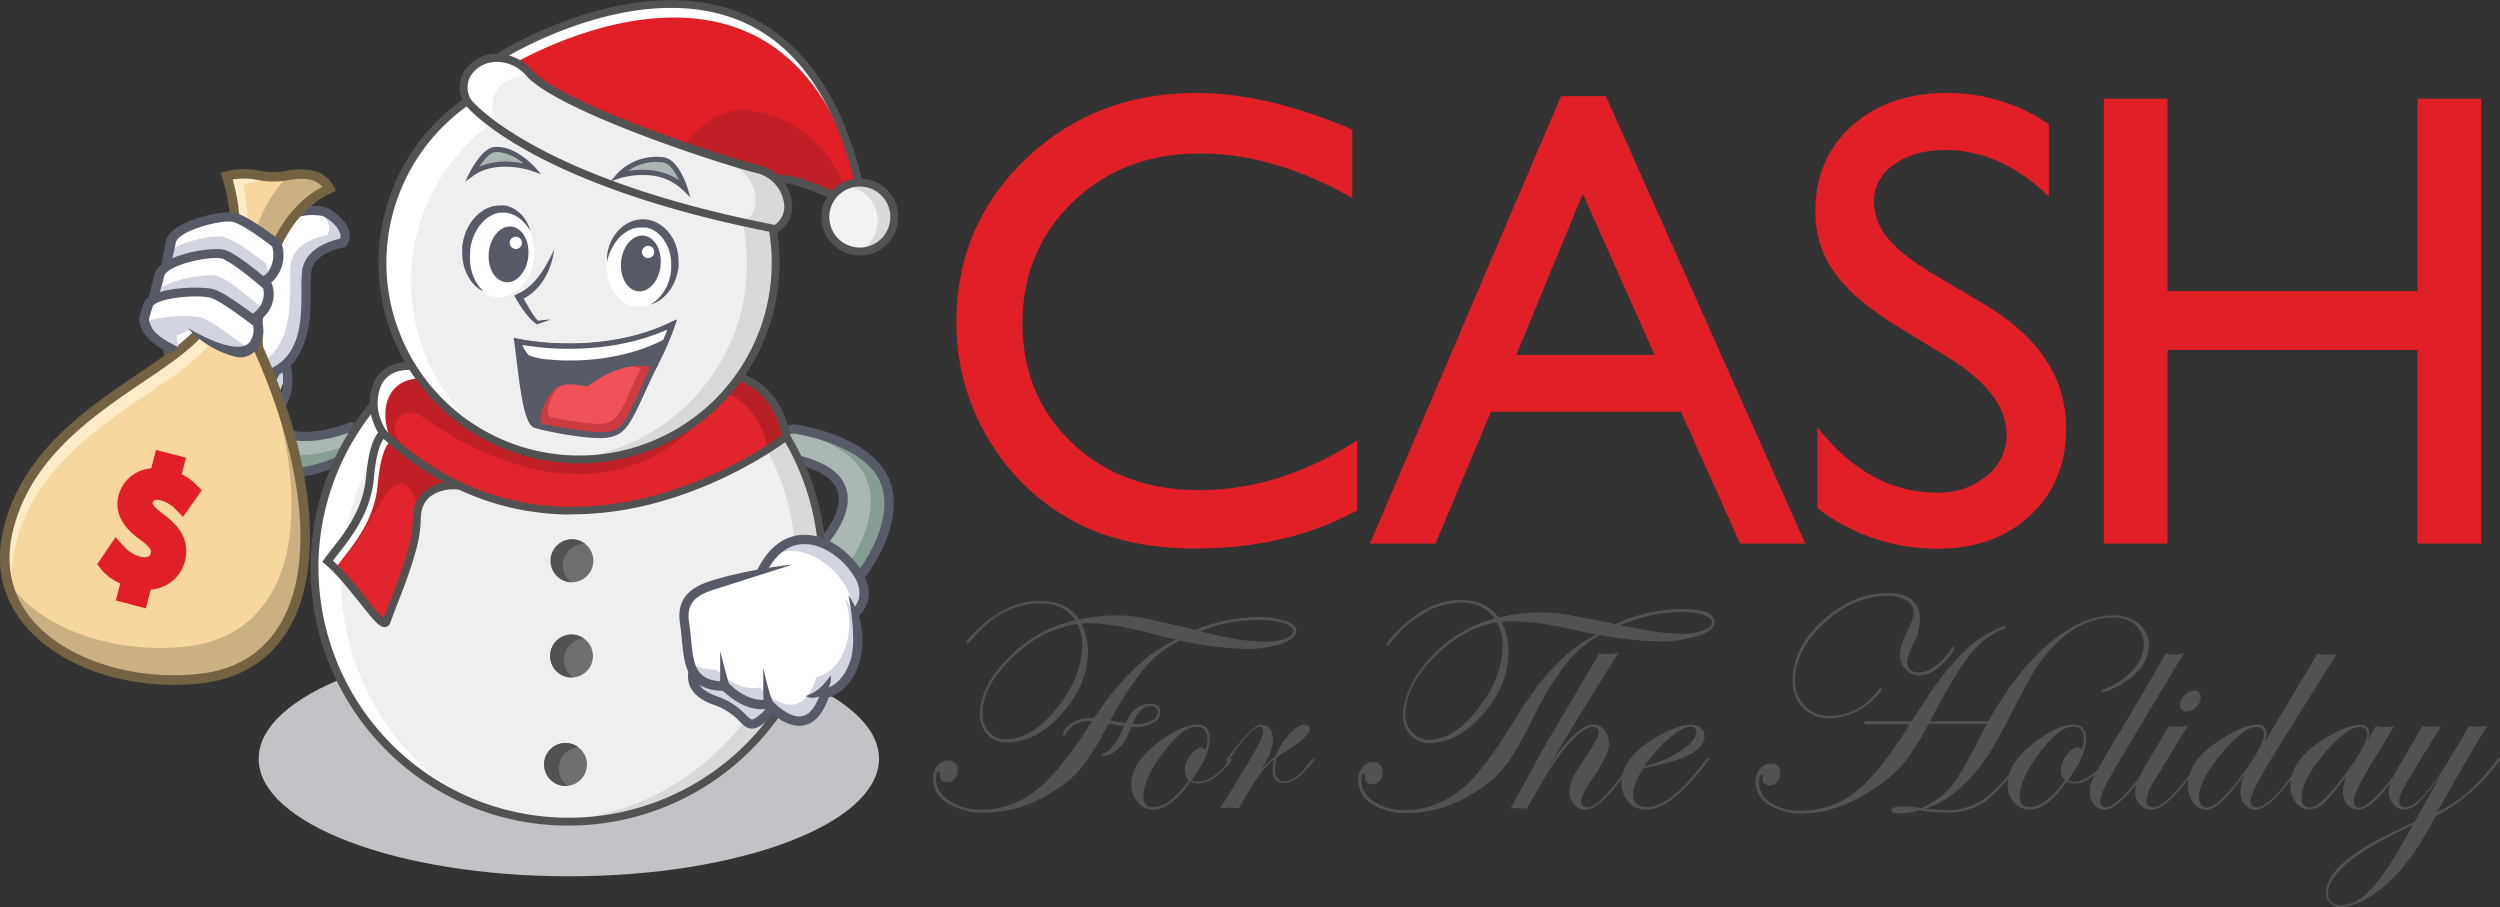 <svg xmlns="http://www.w3.org/2000/svg" viewBox="0 0 591.7 214.7"><rect x="0" y="0" width="591.7" height="214.7" fill="#333333" stroke="none"/><defs><style>.cls-1{fill:#e11f27;}.cls-2{fill:#aab7b2;}.cls-3{fill:#859d93;}.cls-4{fill:#575a67;}.cls-5{fill:#d2d5e0;}.cls-6{fill:#fff;}.cls-7{fill:#f7d79d;}.cls-8{fill:#ffebc6;}.cls-9{fill:#cab181;}.cls-10{fill:#746343;}.cls-11{fill:#c1c3c6;}.cls-12{fill:#f0efef;}.cls-13{fill:#d8d9d8;}.cls-14{fill:#e0252c;}.cls-15{fill:#c02026;}.cls-16{fill:#525252;}.cls-17{fill:#b92025;}.cls-18{fill:#e8e7e7;}.cls-19{fill:#e11f26;}.cls-20{fill:#6d6e6d;}.cls-21{fill:#f2f2f2;}.cls-22{fill:#cc3b3f;}.cls-23{fill:#ef5357;}</style></defs><g id="Layer_2" data-name="Layer 2"><g id="Square_Dark" data-name="Square Dark"><path class="cls-1" d="M321.19,104.24v16.58q-16.59,9-38.29,9-17.64,0-29.92-7.08a52.14,52.14,0,0,1-19.45-19.52,53,53,0,0,1-7.16-26.91q0-23,16.39-38.66T283.2,22q16.57,0,36.86,8.67v16.2Q301.6,36.34,284,36.33q-18.09,0-30,11.42T242,76.35q0,17.34,11.76,28.49T283.8,116Q303,116,321.19,104.24Z"/><path class="cls-1" d="M369.47,22.76h10.6l47.21,105.9H411.85l-14-31.21H352.89l-13.15,31.21H324.25ZM391.62,84l-17-38.14L358.88,84Z"/><path class="cls-1" d="M461,84.54l-11.46-7q-10.79-6.58-15.34-13A24.54,24.54,0,0,1,429.67,50q0-12.44,8.63-20.2T460.72,22a42.48,42.48,0,0,1,24.2,7.4V46.52q-11.39-11-24.5-11-7.38,0-12.13,3.42a10.36,10.36,0,0,0-4.75,8.75A13.51,13.51,0,0,0,447,56.6q3.49,4.13,11.25,8.67l11.51,6.81q19.26,11.51,19.26,29.29,0,12.66-8.47,20.58t-22,7.91a46.3,46.3,0,0,1-28.42-9.59V101.13q12.22,15.47,28.27,15.47a17.74,17.74,0,0,0,11.79-3.95,12.32,12.32,0,0,0,4.72-9.87Q474.9,93.17,461,84.54Z"/><path class="cls-1" d="M572.17,23.37h15.07V128.66H572.17V82.83H513v45.83H497.93V23.37H513V68.89h59.17V23.37Z"/><path class="cls-2" d="M187.94,101s18.86,2.57,21.94,13.66c3,10.78-7.65,22.89-7.65,22.89l-9.71-7.31s20.9-19.23-9.32-22.88C182,101.25,187.94,101,187.94,101Z"/><path class="cls-3" d="M209.88,114.63C206.8,103.54,187.94,101,187.94,101a6.5,6.5,0,0,0-1.92.45c5.19,1.12,17.12,4.58,19.51,13.21,2.24,8.09-3.18,16.92-6,20.83l2.73,2.06S212.87,125.41,209.88,114.63Z"/><path class="cls-4" d="M202.38,139.55l-11.56-8.7,1-.89c.08-.08,8.31-7.77,6.39-13.72-1.21-3.77-6.3-6.21-15.11-7.28l-.78-.09-.16-.77a6.27,6.27,0,0,1,.93-5.31,7,7,0,0,1,4.83-2.36h.2c.8.11,19.61,2.8,22.84,14.45,3.12,11.23-7.43,23.39-7.88,23.91Zm-8.19-8.91,7.86,5.92c2.2-2.78,9.15-12.52,6.78-21.1-2.73-9.84-19.4-12.62-20.92-12.85a4.76,4.76,0,0,0-3.13,1.53,3.75,3.75,0,0,0-.63,2.76c9.23,1.24,14.65,4.15,16.11,8.67C202.19,121.54,196.51,128.23,194.19,130.64Z"/><path class="cls-2" d="M83.17,101s-18.81,7.81-20.88-5.53c-3.74,1.59-11.18-.71-11.18-.71s3.18,28.14,33.36,12.33C88.18,102.55,83.17,101,83.17,101Z"/><path class="cls-3" d="M55.34,95.76a34.9,34.9,0,0,1-4.23-1s3.18,28.13,33.36,12.33a4.63,4.63,0,0,0,1.34-3.4C65.39,113.7,57.94,102.85,55.34,95.76Z"/><path class="cls-4" d="M61.45,111.75h0C51.57,107.65,50.08,95.44,50,94.92l-.19-1.66,1.59.5c2,.6,7.67,1.92,10.43.73l1.29-.55.21,1.39c.48,3.07,1.92,5.06,4.39,6.09h0c5.74,2.38,14.91-1.35,15-1.4l.36-.14.37.11a3.19,3.19,0,0,1,.42.15,4.84,4.84,0,0,1,2.91,3c.36,1.42-.14,3-1.5,4.67l-.14.17-.2.1C75.49,113.06,67.57,114.29,61.45,111.75Zm-9-15.46c.74,3.3,3.1,10.67,9.79,13.44,5.45,2.27,12.68,1.1,21.47-3.47a3.38,3.38,0,0,0,.94-2.57,2.61,2.61,0,0,0-1.53-1.48c-2,.75-10.36,3.67-16.26,1.23h0a9,9,0,0,1-5.45-6.54C58.55,97.53,54.69,96.82,52.5,96.29Z"/><path class="cls-5" d="M44,86.78s-3.21,6,4.2,9.48S69,98.76,67.38,84.35C61.49,82.25,44,86.78,44,86.78Z"/><path class="cls-4" d="M49.64,101.06A8.94,8.94,0,0,1,44,96.7a7.94,7.94,0,0,1-.37-5.76l.17-.45.44-.19c.69-.29,17.07-7.14,23.46-5.86l.67.13.18.66c1.79,6.94-.43,10.89-2.62,13-4.23,4.06-11.29,4.35-16,2.91Zm-4.08-9A5.63,5.63,0,0,0,46,95.76,6.87,6.87,0,0,0,50.31,99l.18.06c4.31,1.31,10.48.9,13.91-2.4,2.44-2.33,3.17-5.75,2.18-10.16C61.56,86.05,50.26,90.17,45.56,92.11Z"/><path class="cls-6" d="M62.64,58.76S65,48.18,76.48,50.05c2.28.63,6.77,4.53,4.73,7.45,0,0-7.89,1.21-8.58,6.78s1.86,18.6-7.3,23.56c-4.23,11.08-28.22,13-25.35-9.73C48.46,63.89,55,55.22,62.64,58.76Z"/><path class="cls-5" d="M72.63,64.28c.69-5.57,8.58-6.78,8.58-6.78,2-2.92-2.45-6.82-4.73-7.45l-.91-.12c1.76,1.56,3.15,3.84,1.84,5.72,0,0-7.89,1.21-8.59,6.77S70.69,81,61.52,86c-2.29,6-10.36,9.29-16.83,7.47,6.62,5,17.86,1.64,20.63-5.62C74.49,82.88,71.93,69.84,72.63,64.28Z"/><path class="cls-4" d="M46,95.53c-3.29-1.61-8.57-6-7.11-17.56l0-.23.12-.19c7.56-12.68,14.54-23,22.9-20.23,1.09-2.9,4.8-10,14.71-8.34l.11,0a6.49,6.49,0,0,1,1,.39c2,1,4.31,3.13,4.89,5.38a3.94,3.94,0,0,1-.57,3.36l-.26.38-.47.07c-.06,0-7.08,1.16-7.66,5.83a37.76,37.76,0,0,0-.14,4.39c0,5,.27,15.37-7.38,19.81a13.71,13.71,0,0,1-7.77,7.1A15.74,15.74,0,0,1,46,95.53ZM41,78.47c-.89,7.44,1.21,12.79,5.92,15.09a13.48,13.48,0,0,0,10.66.12,11.43,11.43,0,0,0,6.68-6.23l.15-.38.36-.19c6.6-3.58,6.59-12,6.58-18.08a38.44,38.44,0,0,1,.15-4.66c.69-5.47,7-7.21,9-7.62a1.81,1.81,0,0,0,0-1.2c-.4-1.54-2.21-3.22-3.74-4a4.08,4.08,0,0,0-.58-.23C66,49.49,63.79,58.61,63.7,59l-.29,1.32-1.23-.57C55.64,56.72,49.69,64,41,78.47Z"/><path class="cls-7" d="M53.61,41.64s7.61,20.13-6.14,36.57c-9.59,11.47-38.76,21-45.35,46.52-6.67,25.78,22,38.6,45.4,35.87,28.35-3.32,31.56-38.1,13.62-78.09-1-7.89,1.31-30.6,16.79-37.84-1.89-3.78-6.22-3.88-10.28-3.1C62.13,42.64,59.48,40.06,53.61,41.64Z"/><path class="cls-8" d="M77.46,44.91l.47-.24a6.29,6.29,0,0,0-5.27-3.41A9.22,9.22,0,0,1,77.46,44.91Z"/><path class="cls-8" d="M3.79,128.49C10.38,103,39.55,93.44,49.14,82c13.75-16.44,8.49-38.31,8.49-38.31,5.87-1.58,7.33-1.38,12.84-2.45a21.12,21.12,0,0,0-2.82.36c-5.52,1.07-8.17-1.51-14,.07,0,0,7.61,20.13-6.14,36.57-9.59,11.47-38.76,21-45.35,46.52C.23,132,1.18,138.31,4.05,143.48A25.85,25.85,0,0,1,3.79,128.49Z"/><path class="cls-1" d="M38.81,121.82c-2.86-2.16-2.74-2.63-2.66-2.94.2-.76,1.24-.61,1.85-.45a7.1,7.1,0,0,1,3.32,1.89l2,2,4.44-6.27-1.47-1.46A12.05,12.05,0,0,0,43,112.24l1-3.91-7.08-1.83-1.13,4.35a8.6,8.6,0,0,0-7.73,6.41c-1.47,5.7,3.39,9.23,5.44,10.72,2.49,1.84,2.29,2.6,2.19,3-.26,1-1.48,1-2.46.78a7.92,7.92,0,0,1-3.79-2.29l-2.09-2.34L23,133.55,24.17,135a12.58,12.58,0,0,0,4.29,3.11l-1.05,4L34.52,144l1.16-4.47a8.93,8.93,0,0,0,8.08-6.69C45.18,127.32,41.61,123.9,38.81,121.82Z"/><path class="cls-9" d="M61.14,82.51c-1-7.89,1.31-30.6,16.79-37.84-1.78-3.56-5.71-3.85-9.54-3.23C58.55,51,57,68.25,57.89,74.91c17.93,40,14.72,74.77-13.63,78.09-16.06,1.88-34.62-3.58-42.51-15.54,3.94,17.18,26.62,25.38,45.76,23.14C75.87,157.28,79.08,122.5,61.14,82.51Z"/><path class="cls-10" d="M26.77,160.28h0C11.63,156.36-4.2,144.62,1,124.44c4.55-17.6,19.55-27.76,31.61-35.92,5.87-4,10.94-7.41,14-11,13.18-15.75,6-35.25,6-35.44l-.45-1.18,1.22-.32a17.57,17.57,0,0,1,8-.19,16.41,16.41,0,0,0,6.09.1,15.41,15.41,0,0,1,6.76-.07A7.08,7.08,0,0,1,79,44.16l.52,1-1.06.5c-15,7-17.07,29-16.16,36.49C74.37,109.3,76.73,134,68.57,148.41c-4.38,7.73-11.42,12.2-20.93,13.32A57.66,57.66,0,0,1,26.77,160.28ZM55.07,42.47c1.39,4.72,5.32,22.07-6.73,36.47-3.24,3.88-8.43,7.39-14.45,11.47C22.15,98.35,7.55,108.24,3.22,125c-4.79,18.53,9.32,29.23,24.11,33.07h0a55.35,55.35,0,0,0,20,1.39c8.75-1,15.21-5.12,19.22-12.17C74.41,133.52,72,109.48,60.11,83L60,82.82l0-.16c-1-7.58,1.1-30.3,16.27-38.44-1.52-1.86-4.25-2.33-8.42-1.52A18.52,18.52,0,0,1,61,42.6,16.61,16.61,0,0,0,55.07,42.47Z"/><path class="cls-5" d="M65.41,57.66S58,51.85,55.1,51.4s-14,2.07-14.66,5.82-1.72,6.37-.2,6.89,10.89-2.22,20.82,2.47C64.64,67.19,67,61,65.41,57.66Z"/><path class="cls-6" d="M40,59.3C43.55,57,50.4,55.65,52.56,56c2.87.45,10.3,6.26,10.3,6.26a6.51,6.51,0,0,1,.41,3.8c2.24-1.52,3.39-5.79,2.14-8.4,0,0-7.44-5.8-10.31-6.26s-14,2.07-14.66,5.82C40.31,58,40.16,58.66,40,59.3Z"/><path class="cls-4" d="M39.73,65.08c-2-.81-1.5-3-.89-5.8.15-.68.32-1.46.47-2.27.85-4.62,12.75-7.2,16-6.69a6.54,6.54,0,0,1,1.44.44c3.44,1.41,9.18,5.87,9.42,6.06l.21.17.12.24a8.72,8.72,0,0,1-1.29,8.6,4.47,4.47,0,0,1-4.29,1.82l-.16,0-.15-.07c-7.11-3.35-14-2.74-17.63-2.42a8.53,8.53,0,0,1-3.06,0A.53.53,0,0,1,39.73,65.08Zm.87-2-.44,1,.44-1ZM55.83,52.76a3.89,3.89,0,0,0-.89-.28c-2.89-.46-12.84,2.17-13.35,5-.16.85-.33,1.64-.48,2.34a10.86,10.86,0,0,0-.46,3.31,20.29,20.29,0,0,0,2-.13c3.6-.31,10.32-.91,17.53,2,.39.16.79.34,1.17.52a2.42,2.42,0,0,0,1.95-1,6.91,6.91,0,0,0,1.12-6.15C63.36,57.48,58.6,53.9,55.83,52.76Z"/><path class="cls-5" d="M63.33,67.69s-7.84-6.92-10.68-7.52-14,1.33-14.94,5-2.05,6.28-.56,6.87,11-1.64,20.66,3.56C61.34,76.43,64.77,71.14,63.33,67.69Z"/><path class="cls-6" d="M51.19,65.26c2.83.6,10.68,7.52,10.68,7.52a4.35,4.35,0,0,1,.26.89,6.28,6.28,0,0,0,1.2-6s-7.84-6.92-10.68-7.52-14.06,1.33-14.94,5c-.41,1.72-.87,3.18-1.12,4.32C38.7,66.32,48.55,64.69,51.19,65.26Z"/><path class="cls-4" d="M36.58,73c-1.93-.91-1.34-3.08-.58-5.83.18-.68.39-1.44.58-2.25,1.1-4.57,13.12-6.52,16.29-5.84a6,6,0,0,1,1.3.46c3.47,1.65,9.67,7.1,9.94,7.33l.2.18.1.24a7.4,7.4,0,0,1-1.7,7.46,5.34,5.34,0,0,1-5.14,1.93l-.16,0-.15-.08c-6.91-3.72-13.85-3.47-17.47-3.34a8.82,8.82,0,0,1-3.06-.16Zm1-2-.49,1,.49-1Zm15.63-9.55a3.36,3.36,0,0,0-.76-.28c-2.87-.61-12.94,1.49-13.6,4.24-.19.84-.41,1.62-.6,2.31a11.52,11.52,0,0,0-.63,3.28,15.59,15.59,0,0,0,2,0C43.25,70.93,50,70.68,57,74c.38.18.77.37,1.15.58a3.4,3.4,0,0,0,2.75-1.29,5.47,5.47,0,0,0,1.4-5C61.22,67.32,56,62.85,53.19,61.52Z"/><path class="cls-5" d="M60.87,76.45s-7.75-6.09-10.56-6.92S36,69.15,35.06,72.28c-.86,2.79-1.28,3.37-.47,5h0s2,2.35,7.62,4.93l-.45-2.76,3.17-1.38s8.47,4.85,10.93,5.25C59.37,84.42,62.23,79.62,60.87,76.45Z"/><path class="cls-6" d="M47.63,75.18c2.82.84,10.56,6.93,10.56,6.93a3.73,3.73,0,0,1,.27,1,5.56,5.56,0,0,0,2.41-6.62s-7.75-6.09-10.56-6.92S36,69.15,35.06,72.28c-.66,2.16-1.06,3-.84,4C37.81,74.67,45.41,74.52,47.63,75.18Z"/><path class="cls-4" d="M61.94,76.07l-.12-.27-.23-.18c-.81-.65-8-6.26-11-7.14-2.72-.81-15.39-.7-16.66,3.46-.13.41-.25.78-.36,1.1-.6,1.89-.91,2.85-.1,4.57.17.58,1.1,2.86,5.18,5.16.5.28,1,.57,1.66.85l1.87-1.4-.92-.56c-3.19-1.49-4.6-3-5.19-3.86l-.47-1c-.49-1-.4-1.28.18-3.1.11-.33.23-.7.36-1.13.62-2,10.74-3,13.83-2.05,2,.61,7.61,4.74,9.9,6.52a4.56,4.56,0,0,1-.58,3.6h0s-1.47,4.72-14.82-3A22.52,22.52,0,0,0,55.62,84.4,4.74,4.74,0,0,0,60.45,83,6.64,6.64,0,0,0,61.94,76.07Z"/><ellipse class="cls-11" cx="134.63" cy="179.58" rx="73.41" ry="27.82"/><path class="cls-12" d="M74.43,134.32a60.14,60.14,0,1,0,60.14-60.14A60.16,60.16,0,0,0,74.43,134.32Z"/><path class="cls-6" d="M134.57,74.18a59.84,59.84,0,0,1,28.18,7A60.15,60.15,0,0,0,112.8,190.4,60.15,60.15,0,0,1,134.57,74.18Z"/><path class="cls-13" d="M188.43,134.32a60.15,60.15,0,0,0-57-60.06c1-.05,2.09-.08,3.14-.08a60.14,60.14,0,1,1,0,120.28c-1,0-2.1,0-3.14-.08A60.14,60.14,0,0,0,188.43,134.32Z"/><path class="cls-14" d="M77.54,132.81c.23.19.47.4.7.61s.72.66,1.07,1,1,1,1.43,1.49c3.79,4.12,7.34,9.28,9.28,11,.75.67,1.27.83,1.46.21.36-1.18,1.82-4.63,3.33-8.72,1-2.56,1.91-5.36,2.63-8a28.28,28.28,0,0,0,1.2-7.19,10.76,10.76,0,0,1,.11-1.66A7.77,7.77,0,0,1,99,120.2a6.58,6.58,0,0,1,2-3.23c3-2.64,7.9-2,7.9-2L90.81,102.58a1.48,1.48,0,0,0-.25.16c-.5.42-1.66,1.8-2.45,6.12-.21,1.15-.39,2.49-.53,4.08,0,.38-.07.75-.12,1.12a25.88,25.88,0,0,1-2.71,8.42A39.25,39.25,0,0,1,82,127C80.37,129.25,78.73,131.18,77.54,132.81Z"/><path class="cls-15" d="M77.54,132.81c.23.19.47.4.7.61,5.63-1.18,9.21-11.38,13.61-17s6.87,2.65,7.19,3.8a6.71,6.71,0,0,1,2-3.23c3.05-2.64,7.89-2,7.89-2L90.81,102.59s-1.67.61-2.7,6.27c-.2,1.15-.39,2.49-.52,4.08,0,.38-.08.75-.13,1.12a25.64,25.64,0,0,1-2.71,8.42A37.88,37.88,0,0,1,82,127C80.37,129.25,78.73,131.18,77.54,132.81Z"/><path class="cls-6" d="M80.74,135.93c3.79,4.12,7.34,9.28,9.28,11l0,0C87.66,144.08,84.22,139.3,80.74,135.93Z"/><path class="cls-6" d="M77.68,132.76l.69.61q.54.49,1.08,1c1.18-1.59,2.78-3.49,4.36-5.73a37.92,37.92,0,0,0,2.77-4.48,25.79,25.79,0,0,0,2.7-8.42c.06-.37.09-.74.13-1.12a41,41,0,0,1,.53-4.07c1-5.66,2.7-6.29,2.7-6.29L107.4,114.4l.44,0L90.7,102.7c-.51.41-1.67,1.79-2.45,6.12a41,41,0,0,0-.53,4.07c0,.38-.07.75-.13,1.12a25.79,25.79,0,0,1-2.7,8.42,38.06,38.06,0,0,1-2.77,4.49C80.5,129.21,78.86,131.14,77.68,132.76Z"/><path class="cls-16" d="M85.22,142.76c-2.42-3-5.43-6.85-8.28-9.23l-.67-.56.52-.71c.51-.71,1.1-1.47,1.73-2.27.84-1.06,1.79-2.27,2.71-3.57A36.58,36.58,0,0,0,83.92,122a24.61,24.61,0,0,0,2.61-8.12c0-.34.09-.69.12-1.07.13-1.52.31-2.92.54-4.16,1-5.74,2.79-6.8,3.3-7l.45-.16,21.83,14.95-3.94-.55a11.36,11.36,0,0,0-1.32-.07,9.12,9.12,0,0,0-5.83,1.81,6.14,6.14,0,0,0-2,4,10.39,10.39,0,0,0-.1,1.52,29.48,29.48,0,0,1-1.23,7.45c-.64,2.33-1.51,5-2.66,8.09-.75,2-1.5,3.93-2.1,5.45s-1,2.67-1.22,3.22a1.35,1.35,0,0,1-1.31,1.05C89.8,148.47,88.44,146.83,85.22,142.76Zm5.66-39c-.45.56-1.25,2-1.85,5.27-.22,1.18-.39,2.52-.52,4,0,.4-.07.79-.13,1.16a26.35,26.35,0,0,1-2.8,8.72,38.24,38.24,0,0,1-2.83,4.6c-.94,1.34-1.91,2.57-2.76,3.65l-1.18,1.52a76.52,76.52,0,0,1,7.88,8.93,44.75,44.75,0,0,0,4.07,4.76c.23-.67.61-1.63,1.09-2.85.6-1.51,1.34-3.38,2.09-5.41,1.13-3,2-5.65,2.6-7.93a27.51,27.51,0,0,0,1.17-6.94,14.22,14.22,0,0,1,.11-1.79,8,8,0,0,1,2.63-5.17,9.86,9.86,0,0,1,5.49-2.19Z"/><path class="cls-16" d="M91.38,177.51a61.07,61.07,0,1,1,43.19,17.89A60.66,60.66,0,0,1,91.38,177.51Zm-16-43.19a59.21,59.21,0,1,0,59.21-59.2A59.28,59.28,0,0,0,75.36,134.32Z"/><path class="cls-14" d="M89.26,99.68a10.79,10.79,0,0,0,1.55,2.9c.6.56,1.21,1.1,1.81,1.63.45.4.9.79,1.36,1.17a70.47,70.47,0,0,0,11.18,7.71,63.3,63.3,0,0,0,5.88,2.85,60.91,60.91,0,0,0,16.65,4.45,64.23,64.23,0,0,0,6.57.46A73.55,73.55,0,0,0,153,118.7q3.31-.81,6.39-1.82A97.55,97.55,0,0,0,173,111.27c2.18-1.09,4.13-2.16,5.81-3.15a74.1,74.1,0,0,0,7.3-4.77c-2.35-12.54-11.95-14.28-11.95-14.28l-5-.09-1.72,0-1.2,0c-16-.32-51.53-1.09-64.51-2-1.13-.09-2.08-.17-2.84-.26a13,13,0,0,0-4.7.25C88.24,88.46,87.56,95,89.26,99.68Z"/><path class="cls-17" d="M169.9,92.28l-5-.09-1.72,0-1.2,0c-16-.31-51.53-1.08-64.51-2-1.13-.08-2.08-.16-2.84-.25a13,13,0,0,0-4.7.24l-.2.06a7.17,7.17,0,0,1,4.48-3.26,13,13,0,0,1,4.7-.25c.76.09,1.71.17,2.84.26,13,.94,48.54,1.71,64.51,2l1.2,0,1.72,0,5,.09s9.6,1.74,11.95,14.28c0,0-1.55,1.2-4.33,3C179.37,94,169.9,92.28,169.9,92.28Z"/><path class="cls-15" d="M89.26,99.68a10.79,10.79,0,0,0,1.55,2.9c.6.56,1.21,1.1,1.81,1.63a8.5,8.5,0,0,0,2,.45c-2.71-4.08-.32-7.87,4.14-6.8,42.43,30.13,65.07,3.39,65.07,3.39L169.15,89l-1.72,0-1.2,0c-16-.31-51.53-1.08-64.52-2-1.12-.08-2.08-.17-2.84-.25a12.84,12.84,0,0,0-4.7.24C88.24,88.46,87.56,95,89.26,99.68Z"/><path class="cls-6" d="M94.17,86.89a12.89,12.89,0,0,1,4.71-.24c.75.08,1.71.17,2.84.25,13,.95,48.54,1.72,64.51,2l1.2,0,1.72,0-1.29,3c-16.46-.33-50.69-1.08-63.38-2-1.12-.08-2.08-.17-2.84-.25a12.82,12.82,0,0,0-4.7.24C91,91.49,90.33,98,92,102.71a11.81,11.81,0,0,0,.68,1.53l-.08,0c-.61-.52-1.21-1.07-1.81-1.63a10.79,10.79,0,0,1-1.55-2.9C87.56,95,88.24,88.46,94.17,86.89Z"/><path class="cls-16" d="M134.24,121.78a63.83,63.83,0,0,1-6.66-.46,62.48,62.48,0,0,1-16.91-4.52,64.21,64.21,0,0,1-6-2.9,71.6,71.6,0,0,1-11.33-7.81c-1.07-.89-2.15-1.84-3.21-2.82l-.1-.12A11.8,11.8,0,0,1,88.38,100a12.7,12.7,0,0,1,.27-9.89A8.12,8.12,0,0,1,93.94,86a14,14,0,0,1,5-.27c.7.09,1.62.16,2.8.25,13.07,1,49.43,1.74,64.46,2h.24l1,0,6.75.12.15,0c.42.08,10.26,2,12.7,15l.11.57-.45.35a76.25,76.25,0,0,1-7.39,4.83c-1.9,1.12-3.88,2.19-5.88,3.19a98.88,98.88,0,0,1-13.75,5.66c-2.13.69-4.3,1.31-6.45,1.83a75.11,75.11,0,0,1-17.71,2.2ZM174.08,90l-6.67-.11-1,0h-.24c-15-.29-51.45-1.07-64.56-2-1.21-.09-2.15-.17-2.88-.26a12.06,12.06,0,0,0-4.36.22A6.21,6.21,0,0,0,90.31,91a10.78,10.78,0,0,0-.17,8.38A9.9,9.9,0,0,0,91.51,102c1,.94,2,1.85,3.07,2.71a69.66,69.66,0,0,0,11,7.6,60.81,60.81,0,0,0,22.18,7.2,63.13,63.13,0,0,0,6.48.45h1.24a73.53,73.53,0,0,0,17.27-2.14c2.11-.5,4.23-1.11,6.32-1.79a96.74,96.74,0,0,0,13.48-5.55c2-1,3.91-2,5.77-3.13,3.43-2,5.79-3.67,6.73-4.36C182.81,92.15,175,90.19,174.08,90Z"/><circle class="cls-18" cx="137.05" cy="62.2" r="46.53"/><path class="cls-12" d="M91.05,62.2a46.54,46.54,0,1,0,46.53-46.53A46.53,46.53,0,0,0,91.05,62.2Z"/><path class="cls-13" d="M176.81,62.38a46.52,46.52,0,0,0-44.06-46.46,45.41,45.41,0,0,1,4.83-.25,46.54,46.54,0,0,1,0,93.07c-.84,0-1.67,0-2.5-.07A46.55,46.55,0,0,0,176.81,62.38Z"/><path class="cls-6" d="M137.58,15.67a46.35,46.35,0,0,1,30,11,46.54,46.54,0,0,0-53.84,75.53,46.54,46.54,0,0,1,23.81-86.52Z"/><path class="cls-16" d="M89.58,62.2a47.47,47.47,0,1,1,47.47,47.47A47.52,47.52,0,0,1,89.58,62.2Zm1.87,0a45.6,45.6,0,1,0,45.6-45.59A45.64,45.64,0,0,0,91.45,62.2Z"/><path class="cls-19" d="M118.86,13c.14,11.8,16.25,20.13,31.29,25.34a186.16,186.16,0,0,0,18.73,5.3c4.24,1,7,1.45,7,1.45a12.53,12.53,0,0,1,2.95-1.62,15,15,0,0,1,9.88-.52,74.33,74.33,0,0,1,13.85,6c1.37.74,2.2,1.23,2.2,1.23-.29-1.6-.6-3.15-.93-4.66-.18-.82-.37-1.63-.56-2.42C185.75-28.74,118.86,13,118.86,13Z"/><path class="cls-15" d="M162.12,34.64l16.66,8.83a15,15,0,0,1,9.88-.52,74.33,74.33,0,0,1,13.85,6h1.33l-3.75-3.88S196,28.89,177,26C167.2,25.55,162.12,34.64,162.12,34.64Z"/><path class="cls-6" d="M203.93,46.29c-17.47-71.82-84.35-30.08-84.35-30.08a9.24,9.24,0,0,0,.06,1.05,13.11,13.11,0,0,1-.78-4.26s66.89-41.74,84.36,30.08c.3,1.26.59,2.54.86,3.86Z"/><path class="cls-16" d="M204.23,51c-.09,0-8.54-5-15.83-7.12a14.45,14.45,0,0,0-4-.57,14,14,0,0,0-8,2.54l-.33.26-.41-.07a187.39,187.39,0,0,1-28.55-7.77c-8.34-3.08-15-6.48-19.81-10.12-6.16-4.66-10.52-9.13-10.59-14.5l1.2-1.14.45-.28c.19-.12,19.79-12.2,40.4-12.2,11.1,0,20.53,3.43,28,10.21C196,18.52,202.37,31.91,205.63,50l.37,2ZM119.82,13.51c1.1,19.88,50.85,29.67,55.78,30.59a15.91,15.91,0,0,1,8.85-2.69,16.37,16.37,0,0,1,4.47.64,77.26,77.26,0,0,1,14.5,6.31c-6.06-30.85-21.08-46.49-44.65-46.49C140.43,1.87,122.85,11.73,119.82,13.51Z"/><path class="cls-20" d="M130.27,132.71a5.08,5.08,0,1,0,5.08-5.07A5.08,5.08,0,0,0,130.27,132.71Z"/><path class="cls-16" d="M135.35,127.64a5,5,0,0,1,3.13,1.08l-.18,0a5.08,5.08,0,0,0-3.13,9.09,5.08,5.08,0,0,1,.18-10.15Z"/><circle class="cls-20" cx="135.26" cy="155.27" r="5.08"/><path class="cls-16" d="M135.26,150.19a5.08,5.08,0,0,1,3,.94,5.07,5.07,0,0,0-2.69,9.2l-.26,0a5.08,5.08,0,0,1,0-10.16Z"/><circle class="cls-20" cx="133.84" cy="180.94" r="5.08"/><path class="cls-16" d="M133.84,175.87a5,5,0,0,1,3,.95,5.08,5.08,0,0,0-2.45,9.18,4.36,4.36,0,0,1-.51,0,5.08,5.08,0,1,1,0-10.16Z"/><path class="cls-12" d="M110.84,24.23S123.73,40.63,173,51.94q5,1.16,10.61,2.24c5.61-3.48,2.67-12.57-4.28-14.17-6.36-1.47-40-12.34-51.45-20.52a17.28,17.28,0,0,1-2.57-2.21C117.79,9,106,16.47,110.84,24.23Z"/><path class="cls-6" d="M125.28,17.27a8.77,8.77,0,0,0,.81.8C119.8,17,114,22.65,117.61,28.5a36.23,36.23,0,0,0,7,6c-10.27-5.85-13.76-10.29-13.76-10.29C106,16.47,117.79,9,125.28,17.27Z"/><path class="cls-13" d="M171.64,38.49c-6.36-1.47,1.3,0,7.66,1.52,7,1.6,9.9,10.69,4.28,14.17q-3.93-.76-7.59-1.56C181.5,49.1,178.56,40.09,171.64,38.49Z"/><path class="cls-16" d="M183.4,55.1C153.31,49.27,135,41.39,125,35.81c-11-6.11-14.74-10.81-14.9-11l-.06-.09a7.23,7.23,0,0,1-.36-7.57,9.18,9.18,0,0,1,8-4.43A11.16,11.16,0,0,1,126,16.65c7.36,8.15,46.94,20.92,53.53,22.44a10.37,10.37,0,0,1,7.84,8.29,7.24,7.24,0,0,1-3.27,7.6l-.32.19Zm-72.09-37a5.41,5.41,0,0,0,.29,5.63c.76.91,16.25,18.68,71.78,29.5a5.37,5.37,0,0,0,2.12-5.51,8.58,8.58,0,0,0-6.41-6.76c-6.93-1.6-46.74-14.42-54.5-23a9.17,9.17,0,0,0-6.88-3.31A7.29,7.29,0,0,0,111.31,18.06Z"/><circle class="cls-21" cx="203.5" cy="51.37" r="8.16"/><path class="cls-13" d="M207.74,52.26a8.16,8.16,0,0,0-8-8.15,8.16,8.16,0,1,1,3.71,15.42h-.2A8.14,8.14,0,0,0,207.74,52.26Z"/><path class="cls-16" d="M194.41,51.37a9.1,9.1,0,1,1,9.09,9.09A9.1,9.1,0,0,1,194.41,51.37Zm1.87,0a7.22,7.22,0,1,0,7.22-7.22A7.23,7.23,0,0,0,196.28,51.37Z"/><path class="cls-2" d="M111.74,41.09s2.72-5.47,5.36-5.7c4.58-.38,9,4.5,9,4.5C124.82,39.46,117.15,37.2,111.74,41.09Z"/><path class="cls-4" d="M110.1,43l1.09-2.21c.3-.59,3-5.8,5.87-6a6.76,6.76,0,0,1,1.27,0c4.31.42,8,4.51,8.19,4.68l1.58,1.77-2.24-.78a19.93,19.93,0,0,0-4.42-.91c-2.62-.26-6.36-.11-9.34,2Zm8.11-7a6.16,6.16,0,0,0-1,0c-1.26.11-2.72,1.88-3.74,3.43a16.39,16.39,0,0,1,8.13-1.09c.85.08,1.63.21,2.3.34A11.47,11.47,0,0,0,118.21,36Z"/><path class="cls-2" d="M162.12,44.62s-1.92-6.3-5.09-6.78a12.35,12.35,0,0,0-10.63,3.8S155.83,38.42,162.12,44.62Z"/><path class="cls-4" d="M163.41,46.74l-1.72-1.68a12.69,12.69,0,0,0-7.94-3.57,19.17,19.17,0,0,0-7.15.73l-2.11.71,1.44-1.69a12.82,12.82,0,0,1,11.2-4c3.5.52,5.5,6.93,5.58,7.2Zm-9.54-6.46a14.39,14.39,0,0,1,6.84,2.38c-.85-1.84-2.2-4-3.77-4.21a11.32,11.32,0,0,0-8.25,2A19.66,19.66,0,0,1,153.87,40.28Z"/><path class="cls-4" d="M159.2,76.84c-.48,1.41-1,2.77-1.56,4.07A59.22,59.22,0,0,1,155,86.49c-2.27,4.19-5,11.51-7.08,13.65a11.69,11.69,0,0,1-3.35,2.61c-2.42,1-12.62-.63-17.76-2-2.59-.71-3.55-13.45-4.45-20l.42.09C125.67,81.44,143.34,84.51,159.2,76.84Z"/><path class="cls-4" d="M138.73,103.51a83,83,0,0,1-12.12-2.2c-2.33-.64-3.29-7.2-4.39-16.4-.18-1.48-.34-2.88-.5-4.07l-.13-.88.87.21.4.08a52.9,52.9,0,0,0,5.34.76h0c6.52.64,19.17.87,30.74-4.72l1.32-.64L159.78,77c-.46,1.36-1,2.74-1.58,4.11a58.73,58.73,0,0,1-2.7,5.64c-.81,1.49-1.7,3.44-2.57,5.33-1.66,3.61-3.22,7-4.62,8.45a12.29,12.29,0,0,1-3.54,2.76C143.79,103.74,141.76,103.8,138.73,103.51ZM123,81.54c.13,1,.26,2.08.4,3.23.62,5.2,1.77,14.89,3.49,15.36a80.65,80.65,0,0,0,11.91,2.16c3.71.36,5,.09,5.45-.1a11.27,11.27,0,0,0,3.15-2.47c1.24-1.29,2.84-4.76,4.38-8.11.87-1.91,1.77-3.88,2.6-5.4,1-1.76,1.85-3.62,2.66-5.54.37-.89.73-1.78,1-2.66-11.46,5.09-23.66,4.85-30,4.22h0C125.78,82,124.05,81.72,123,81.54Z"/><path class="cls-22" d="M155,86.49c-2.27,4.19-5.3,12.29-7.37,14.42a5.12,5.12,0,0,1-3.06,1.85c-2.55.64-10.33-.64-16.4-1.8-1.66-1.19-.49-3.67-.49-3.67s1.57-6.66,6.51-6.94a22.59,22.59,0,0,1,4.8.47S147.21,84.11,155,86.49Z"/><path class="cls-23" d="M151.7,87.23c-1.81,3.33-4.23,9.79-5.88,11.49a4,4,0,0,1-2.44,1.47c-2,.52-8.24-.5-13.08-1.43-1.32-1-.39-2.93-.39-2.93s1.25-5.31,5.19-5.53a18.59,18.59,0,0,1,3.83.37S145.51,85.32,151.7,87.23Z"/><path class="cls-4" d="M139.51,103.36c-2.86-.27-6.73-.88-11.5-1.8l-.13,0-.11-.07c-1.91-1.37-.9-3.93-.71-4.37.18-.74,1.92-7.06,7.05-7.35a14.68,14.68,0,0,1,2.23.07c1,.1,2,.27,2.46.35,1.26-1,7.41-5.36,13.94-4.73a11.87,11.87,0,0,1,2.4.48l.72.22-.36.66c-.82,1.52-1.74,3.54-2.71,5.67-1.66,3.66-3.38,7.45-4.76,8.88a5.65,5.65,0,0,1-3.35,2A17,17,0,0,1,139.51,103.36Zm-11.12-3c4.67.89,8.45,1.48,11.24,1.76a15.83,15.83,0,0,0,4.75,0,4.55,4.55,0,0,0,2.78-1.67c1.23-1.28,2.9-5,4.52-8.54.84-1.85,1.64-3.62,2.39-5.07a13.5,13.5,0,0,0-1.44-.23c-6.68-.65-13.22,4.59-13.29,4.64l-.22.18-.29,0a24,24,0,0,0-2.61-.39,13.47,13.47,0,0,0-2-.07c-4.43.25-5.94,6.41-5.95,6.47l0,.13S127.32,99.48,128.39,100.39Z"/><path class="cls-6" d="M159,76.82c-.49,1.41-1,2.77-1.56,4.07-14.58,7.47-31.49,4.75-32.68,3.67a12.7,12.7,0,0,1-2.23-3.72C125.49,81.42,143.16,84.49,159,76.82Z"/><path class="cls-4" d="M130.11,86.32c-2.22-.22-5.05-.68-5.73-1.3A12.5,12.5,0,0,1,122,81.09L121.58,80l1.1.21c.88.17,2.74.5,5.34.75h0c6.52.64,19.17.87,30.74-4.72l1.33-.64L159.61,77c-.47,1.36-1,2.74-1.58,4.11l-.08.2-.2.1C146.53,87.19,134.68,86.77,130.11,86.32Zm-6.52-4.67a9,9,0,0,0,1.61,2.46,16.32,16.32,0,0,0,5,1c3.46.34,15.58,1,26.76-4.65.34-.82.66-1.64,1-2.46-11.46,5.09-23.66,4.85-30.06,4.23h0C126.09,82,124.62,81.82,123.59,81.65Z"/><path class="cls-4" d="M131.13,59a13.91,13.91,0,0,1-.27,1.83c-.14.59-.3,1.19-.5,1.78-.09.29-.21.58-.32.87l-.16.43-.2.43c-.14.28-.26.57-.41.84l-.46.82-.52.79c-.17.27-.39.5-.58.76l-.29.37-.34.35c-.22.22-.43.46-.68.68l-.74.62a8.72,8.72,0,0,1-.8.55,4.75,4.75,0,0,1-.85.48l-.88.42.4-1.11.43.8c.14.26.28.54.44.8l.45.8.47.79c.14.26.32.51.48.77l.24.39c.08.13.18.24.26.37l.26.36a3.38,3.38,0,0,0,.27.36l.57.67-.34-.08,1.61-.19c.54-.05,1.08-.1,1.62-.13-.5.21-1,.39-1.52.58s-1,.35-1.53.53l-.18.06-.17-.14-.77-.63a2.81,2.81,0,0,1-.35-.34l-.34-.34c-.11-.12-.23-.23-.33-.36l-.31-.37c-.2-.25-.41-.5-.6-.75l-.56-.78-.53-.79c-.34-.54-.67-1.07-1-1.64l-.39-.69.79-.42.75-.37a5.86,5.86,0,0,0,.72-.42,7.64,7.64,0,0,0,.69-.47l.66-.53a8.36,8.36,0,0,0,.62-.58l.31-.29.29-.32c.18-.22.39-.42.56-.65l.54-.68.51-.71c.17-.24.32-.49.48-.73s.32-.5.46-.76.31-.51.44-.77.29-.52.43-.79.27-.53.4-.81C130.64,60.16,130.89,59.61,131.13,59Z"/><ellipse class="cls-6" cx="118.36" cy="60.04" rx="10.35" ry="8.09" transform="translate(47.1 172) rotate(-84.42)"/><path class="cls-4" d="M114.49,69l-.35-.17a2,2,0,0,1-.41-.23,5.61,5.61,0,0,1-.54-.36,8.06,8.06,0,0,1-1.28-1.2,9.69,9.69,0,0,1-1.27-1.92,11.21,11.21,0,0,1-.94-2.58,13.18,13.18,0,0,1-.31-3.06l0-.41v-.2l0-.23c0-.25,0-.5.08-.76a10.94,10.94,0,0,1,.36-1.68,12.56,12.56,0,0,1,.56-1.63l.38-.78c.13-.26.29-.5.44-.76a10.4,10.4,0,0,1,2.32-2.63,8.19,8.19,0,0,1,3.08-1.57l.83-.16c.28,0,.56,0,.83-.05a5.49,5.49,0,0,1,.81,0h.41l.34.07A6.91,6.91,0,0,1,122.49,50a7.35,7.35,0,0,1,1.64,1.67,7.47,7.47,0,0,1,.87,1.52c.1.22.18.42.24.59s.12.33.15.45.1.38.1.38-.07-.12-.21-.33a7.88,7.88,0,0,0-.63-.88A8.77,8.77,0,0,0,121.87,51a6.16,6.16,0,0,0-1.06-.42q-.28-.09-.57-.15l-.57-.09-.35,0h-.1c.06,0,0,0,0,0H119a4.29,4.29,0,0,0-.62,0c-.21,0-.42,0-.63.1l-.62.17A7.08,7.08,0,0,0,114.83,52,10.27,10.27,0,0,0,113,54.15a10.83,10.83,0,0,0-1.21,2.66l-.12.34c0,.11-.05.23-.08.34s-.12.44-.17.69-.08.5-.13.76v.16h0v0l0,.17,0,.35a14.38,14.38,0,0,0,0,2.71,11.25,11.25,0,0,0,1.33,4.31,9.93,9.93,0,0,0,.93,1.36,7.47,7.47,0,0,0,.73.78Z"/><ellipse class="cls-4" cx="120.36" cy="60.21" rx="6.62" ry="4.7" transform="translate(48.72 174.13) rotate(-84.41)"/><circle class="cls-6" cx="122.09" cy="57.48" r="1.45"/><ellipse class="cls-6" cx="151.69" cy="62.36" rx="10.35" ry="8.09" transform="translate(74.88 207.27) rotate(-84.42)"/><path class="cls-4" d="M143.65,61.91v-.44c0-.14,0-.32,0-.53s0-.45.08-.72a8.87,8.87,0,0,1,.15-.9,10.2,10.2,0,0,1,.28-1c.11-.37.29-.74.45-1.15.09-.21.2-.4.31-.6s.11-.21.16-.31l.2-.3a11,11,0,0,1,.9-1.23l.57-.58c.2-.19.43-.36.65-.55a7.89,7.89,0,0,1,3.3-1.55c.32-.07.65-.09,1-.13s.66,0,1,0l.5.07c.15,0,.29,0,.46.07.34.09.72.18,1,.3A8.36,8.36,0,0,1,158,54.68a10.3,10.3,0,0,1,2,3.48,11.87,11.87,0,0,1,.6,3.77,6.85,6.85,0,0,1,0,.91c0,.31,0,.58-.1.9a11.44,11.44,0,0,1-.38,1.67,11.12,11.12,0,0,1-1.29,2.85,9.56,9.56,0,0,1-1.68,2,7.29,7.29,0,0,1-1.62,1.16,3.93,3.93,0,0,1-.66.32,4.83,4.83,0,0,1-.5.19l-.43.13.38-.23a8.92,8.92,0,0,0,1-.74,9,9,0,0,0,1.28-1.36,11,11,0,0,0,1.23-2,12.48,12.48,0,0,0,.84-2.65,12.68,12.68,0,0,0,.19-1.51c0-.49,0-1,0-1.56a11.26,11.26,0,0,0-.65-3.16A9.05,9.05,0,0,0,156.5,56,6.79,6.79,0,0,0,154,54.16c-.23-.1-.45-.14-.67-.22s-.29-.06-.42-.09l-.22,0-.11,0h-.09c.11,0,0,0,0,0-.25,0-.5,0-.75,0s-.5,0-.75,0a6.76,6.76,0,0,0-2.72,1,8.86,8.86,0,0,0-2.06,1.81l-.21.25-.18.25c-.13.17-.25.33-.36.5-.21.34-.43.65-.59,1a7.49,7.49,0,0,0-.43.92,8,8,0,0,0-.33.8c-.08.26-.16.48-.22.67s-.1.38-.14.52Z"/><ellipse class="cls-4" cx="151.68" cy="62.36" rx="6.62" ry="4.7" transform="translate(74.89 207.27) rotate(-84.43)"/><circle class="cls-6" cx="153.4" cy="59.63" r="1.45"/><path class="cls-5" d="M164.54,157.47s-3.4,5.5,4.75,8.35,6.67,8.33,11.63,3.83-.68-10.44-5.21-12S164.54,157.47,164.54,157.47Z"/><path class="cls-4" d="M178,172.45h0c-1.25,0-2.08-.82-3-1.76a14.82,14.82,0,0,0-6-3.84c-3.14-1.1-5.12-2.73-5.86-4.84a6.34,6.34,0,0,1,.54-5.11l.25-.4.46-.09a32.65,32.65,0,0,1,6-.57,18,18,0,0,1,5.72.8c3.19,1.08,7,4.19,7.75,7.81a6.12,6.12,0,0,1-2.16,6C180.09,171.87,179,172.45,178,172.45Zm-12.71-14a4.05,4.05,0,0,0-.14,2.85c.52,1.45,2,2.62,4.52,3.49a16.85,16.85,0,0,1,6.82,4.35c.64.63,1.16,1.13,1.51,1.13h0c.29,0,.91-.25,2.21-1.43a4,4,0,0,0,1.48-3.94c-.56-2.69-3.71-5.31-6.32-6.19a15.65,15.65,0,0,0-5-.68A34.11,34.11,0,0,0,165.27,158.45Z"/><path class="cls-6" d="M201.26,145.94s6-3.23,1.75-10.22-15.94-13.58-22.61-.72C184.15,140,201.26,145.94,201.26,145.94Z"/><path class="cls-5" d="M203,135.72c-3.83-6.33-13.75-12.3-20.54-3.92,6.43-4,14.21,1.22,17.5,6.64,2,3.26,1.73,5.69.91,7.37l.38.13S207.24,142.71,203,135.72Z"/><path class="cls-4" d="M201.36,147.13l-.46-.16c-.71-.24-17.47-6.09-21.37-11.32l-.42-.55.32-.6c3.39-6.55,7.84-7.92,11-7.92,5.73,0,11,4.44,13.53,8.57,1.55,2.56,2,5,1.43,7.17a8,8,0,0,1-3.59,4.58Zm-19.65-12.26c3.45,3.67,14.61,8.16,19.4,9.86a5.65,5.65,0,0,0,2.16-3,7,7,0,0,0-1.2-5.43c-2.26-3.74-7-7.52-11.66-7.52C186.91,128.76,184,130.81,181.71,134.87Z"/><path class="cls-6" d="M199.92,141.51l-13.3-7.65s-8.19,1.78-14.39,3.58c-4.9,1.42-11.41,2.44-10.23,10.06s-.23,14.89,9.53,14.89c5.9,5.78,10.37,4.15,10.37,4.15s9.26,10.72,13.33-2.4C203.09,162.37,205.62,149.15,199.92,141.51Z"/><path class="cls-5" d="M200,141.59c2.69,7.56-.15,17.18-6.78,18.68-4.07,13.11-13.33,2.4-13.33,2.4s-4.47,1.63-10.36-4.16c-3.07,0-5-.72-6.32-1.94.85,3.45,2.78,5.82,8.35,5.82,5.9,5.78,10.37,4.15,10.37,4.15s9.26,10.72,13.33-2.4C203.07,162.37,205.6,149.24,200,141.59Z"/><path class="cls-4" d="M190.69,164.73l.37-.13c.22-.09.53-.21.86-.37.17-.07.34-.17.52-.26s.37-.2.54-.32.35-.24.53-.37.34-.28.51-.42.33-.3.48-.46.32-.32.46-.5.28-.33.43-.48.25-.33.38-.48a3.92,3.92,0,0,0,.34-.42c.09-.12.19-.23.27-.33a3.3,3.3,0,0,1,.27-.29,2.83,2.83,0,0,1,0,.4c0,.12,0,.27,0,.44a2.62,2.62,0,0,0,0,.28,2.68,2.68,0,0,0-.05.3c0,.21-.1.44-.17.68s-.19.47-.3.71a5.13,5.13,0,0,1-.46.72,7.45,7.45,0,0,1-.6.66,5.47,5.47,0,0,1-.74.52,4.29,4.29,0,0,1-.79.36,4.88,4.88,0,0,1-.79.17,3.54,3.54,0,0,1-.72,0,2.5,2.5,0,0,1-.59-.1,2.07,2.07,0,0,1-.44-.14A1.89,1.89,0,0,1,190.69,164.73Z"/><path class="cls-4" d="M180.84,166.79s-.07-.53-.12-1.37c0-.42-.06-.9-.07-1.42s0-1.05,0-1.6c0-.27,0-.54,0-.81s0-.52,0-.78c0-.5,0-1,0-1.38,0-.81,0-1.35,0-1.35s.13.53.31,1.32c.09.39.2.84.31,1.33l.18.75c.06.26.14.52.21.78.15.51.29,1,.42,1.5s.29.92.41,1.29c.23.73.43,1.24.43,1.24Z"/><path class="cls-4" d="M170.45,162.54s0-.53,0-1.32,0-1.85,0-2.92c0-2.11,0-4.23,0-4.23s.52,2.05,1.05,4.09c.25,1,.55,2,.76,2.8l.35,1.27Z"/><path class="cls-4" d="M200.79,140.85a53,53,0,0,1,1.13,10.07,16.73,16.73,0,0,1-.18,3,2,2,0,0,1,0,.24v.05a11,11,0,0,1-.92,3.28h0c-1.22,3-3.27,5-5.79,5.58l-.62.14-.19.6c-1.05,3.39-2.5,5.3-4.31,5.68-2.75.58-6.09-2.46-7.15-3.67l-.49-.57-.71.26s-4,1.25-9.22-3.91l-.32-.32h-.45c-7,0-7.42-3.94-8-9.92-.12-1.31-.25-2.66-.47-4-.75-4.9,1.88-6.57,6.26-7.93h0l18.27-5.81a114.92,114.92,0,0,0-15.68,2.8l-1.31.37c-4.61,1.26-10.92,3-9.69,10.9.2,1.33.33,2.64.45,3.91.55,5.76,1.12,11.71,9.71,11.91,4.84,4.57,8.85,4.53,10.45,4.27,1.14,1.17,4.26,4,7.62,4a5.79,5.79,0,0,0,1.16-.12c2.53-.53,4.47-2.74,5.77-6.59,3.06-.93,5.56-3.52,6.92-7.22A18.64,18.64,0,0,0,200.79,140.85Z"/><path class="cls-16" d="M306.83,149.35q0,1.74-3.49,3a25.24,25.24,0,0,1-8.38,1.23,78.49,78.49,0,0,1-15.67-2,25.42,25.42,0,0,0-8.3,6.49,71.65,71.65,0,0,0-8.22,12.52q2.21.36,3.66.57c1.32-3.06,3.22-4.58,5.68-4.58,1.69,0,2.53.65,2.53,1.95a2.9,2.9,0,0,1-1.69,2.54,8.81,8.81,0,0,1-4.43,1h-.71c-.07.09-.36.72-.88,1.88a9.71,9.71,0,0,1-2.56,3.5,5,5,0,0,1-3.13,1.44c-.33,0-.5-.07-.5-.21s.12-.22.36-.29c1.63-.49,3.29-2.69,5-6.57-.68-.07-1.68-.21-3-.42l-.68-.15L261,173.87a59.82,59.82,0,0,1-5,7.82,25.68,25.68,0,0,1-5.13,4.62q-8.61,6-17.77,6a15.84,15.84,0,0,1-8.85-2.26,6.74,6.74,0,0,1-3.44-5.81,4.67,4.67,0,0,1,1-3,3.21,3.21,0,0,1,2.51-1.26,2.09,2.09,0,0,1,2.34,2.38,2.77,2.77,0,0,1-.72,1.91,2.32,2.32,0,0,1-1.76.8c-1.17,0-1.75-.56-1.75-1.67.08-.57,0-.86-.21-.86-.45,0-.67.63-.67,1.89q0,3,3.1,5.09a13.07,13.07,0,0,0,7.52,2.12,20.31,20.31,0,0,0,12.47-4.14q5.53-4.14,12.15-14.3c.38-.55.94-1.39,1.67-2.52h-.67c-2.66,0-4.49,1-5.51,3-.12.34-.25.5-.39.5s-.28-.1-.28-.29c0-.94.66-1.84,2-2.68A7.88,7.88,0,0,1,257.9,170h1q9.3-14.07,19.51-18.62c-1.83-.4-3.72-.86-5.69-1.38q-9.53-2.49-14.78-2.49c-.71,0-1.39,0-2,.07a14.33,14.33,0,0,1,1.52,6.64q0,7.75-6.06,14.61t-12.95,6.85a6.35,6.35,0,0,1-4.72-1.83,6.49,6.49,0,0,1-1.81-4.78q0-6.7,7-13.59a31.07,31.07,0,0,1,15.58-8.68q-2.7-4-8.28-4-9.14,0-16.52,8.89a3.59,3.59,0,0,1-.68.6.29.29,0,0,1-.28-.25q0-.65,3-3.41,6.9-6.39,14.25-6.4,6.54,0,9.49,4.44a35.73,35.73,0,0,1,8.77-1,32,32,0,0,1,5.83.49c1.78.33,6.05,1.31,12.83,2.91a41.52,41.52,0,0,1,14.85-3,19.64,19.64,0,0,1,6.59.91C306,147.56,306.83,148.36,306.83,149.35Zm-50.67,3.2a10.94,10.94,0,0,0-1.17-4.8q-8.18,1-15.32,7.8T232.53,169a6.08,6.08,0,0,0,1.58,4.23A5.1,5.1,0,0,0,238,175q6.18,0,12.15-7.41T256.16,152.55ZM274,168.61c0-1-.59-1.53-1.75-1.53q-2.31,0-3.94,3.66l-.28.64h.88a7.62,7.62,0,0,0,3.65-.78A2.29,2.29,0,0,0,274,168.61Zm32.15-19.19c0-.73-.78-1.37-2.33-1.9a17.34,17.34,0,0,0-5.59-.8,36.49,36.49,0,0,0-14.21,2.7l4.76,1.07a49.09,49.09,0,0,0,11,1.39,12.2,12.2,0,0,0,4.47-.75Q306.15,150.38,306.15,149.42Z"/><path class="cls-16" d="M291.55,179.64c0,.38-.7,1.27-2.1,2.66q-3.13,3.12-5.76,3.12a4.34,4.34,0,0,1-1.95-.43q-4.69,6.64-8.82,6.64a4.66,4.66,0,0,1-3.65-1.75,6.31,6.31,0,0,1-1.51-4.22q0-5.46,7.18-10.55c3.36-2.39,6.14-3.59,8.31-3.59s3.06,1.09,3.06,3.27q0,4.1-4.3,9.84a3,3,0,0,0,1.6.43,6.85,6.85,0,0,0,3.74-1.49,12.87,12.87,0,0,0,3.49-3.57c.26-.33.45-.5.57-.5A.13.13,0,0,1,291.55,179.64Zm-5.77-4.78c0-1.92-.87-2.87-2.6-2.87-2.16,0-4.78,2.06-7.89,6.18s-4.65,7.59-4.65,10.41c0,1.63.78,2.45,2.34,2.45q3.84,0,8.39-6.33a3.47,3.47,0,0,1-1-2.34,6,6,0,0,1,1.38-3.59c.93-1.23,1.83-1.85,2.7-1.85.38,0,.64.24.79.71A6.69,6.69,0,0,0,285.78,174.86Z"/><path class="cls-16" d="M311.14,179.68a13,13,0,0,1-2.13,2.6c-1.81,2-3.5,3-5.09,3-1.8,0-2.71-1-2.71-3.13a10,10,0,0,1,.43-2.52A23.9,23.9,0,0,0,298,183.5q-1.41,1.91-4.85,7.81c-1.26-.09-2-.14-2.2-.14l-2.17.14,5.83-9.45q4.36-7.11,4.37-8.81c0-.66-.28-1-.82-1q-2,0-7.23,7.66c-.22.33-.41.5-.57.5s-.14-.1-.14-.22a.53.53,0,0,1,.14-.28l.64-.89q5.47-7.31,7.44-7.3,2.83,0,2.84,3.66c0,1.83-1,4.24-2.91,7.25a27.85,27.85,0,0,1,3.52-3.48,17.82,17.82,0,0,1,3.36-5.3q2-2.13,3.6-2.13c.74,0,1.1.32,1.1,1,0,1.14-1.64,2.76-4.94,4.87l-2.34,1.46-.43.35a9.69,9.69,0,0,0-.49,2.7c0,2,.74,3,2.24,3,1.85,0,3.87-1.54,6.05-4.6.48-.52.77-.79.89-.79S311.14,179.53,311.14,179.68Z"/><path class="cls-16" d="M405.82,147.22c0,1.28-1.28,2.37-3.84,3.25a28.75,28.75,0,0,1-9.38,1.33,77.78,77.78,0,0,1-13.86-1.53,25.8,25.8,0,0,0-8,6.74A72.36,72.36,0,0,0,363,169.64a103.07,103.07,0,0,1-6.09,10.89,25.08,25.08,0,0,1-5.32,5.27q-8.91,6.62-18.51,6.62a14.86,14.86,0,0,1-8.37-2.17,6.54,6.54,0,0,1-3.25-5.62,4.5,4.5,0,0,1,1-3,3.11,3.11,0,0,1,2.45-1.25c1.54,0,2.31.81,2.31,2.42a2.83,2.83,0,0,1-.71,2,2.2,2.2,0,0,1-1.74.82A1.46,1.46,0,0,1,323.1,184c0-.57-.09-.86-.28-.86-.41,0-.61.58-.61,1.74a5.78,5.78,0,0,0,3,4.87,12.79,12.79,0,0,0,7.3,2q9.52,0,17.09-8.6a98,98,0,0,0,9.17-13.25q9.17-15,19.15-19.72c-1.28-.21-3.2-.61-5.75-1.17a70.49,70.49,0,0,0-13.83-2c-.33,0-1.32.05-3,.15a14.93,14.93,0,0,1,1.67,7.14q0,7.82-5.94,14.67t-12.68,6.86a6,6,0,0,1-4.57-1.87,6.72,6.72,0,0,1-1.76-4.81q0-4,3.08-9a31.76,31.76,0,0,1,7.95-8.6,29.46,29.46,0,0,1,10.72-5.14,9.35,9.35,0,0,0-8-3.8,17.69,17.69,0,0,0-8.83,2.55,26.4,26.4,0,0,0-7.83,6.92c-.33.45-.55.68-.67.68a.27.27,0,0,1-.28-.22q0-.6,2.91-3.52,7-7,14.63-7,5.92,0,9,4.16a39.83,39.83,0,0,1,15.13-.89q2.53.39,12.37,2.42A39.2,39.2,0,0,1,398,144.16C403.23,144.17,405.82,145.18,405.82,147.22Zm-50.21,5.33a10.88,10.88,0,0,0-1.31-5.26q-8,1.32-14.82,8.21t-6.85,13.57a6.14,6.14,0,0,0,1.58,4.3,5,5,0,0,0,3.89,1.74q6,0,11.76-7.41T355.61,152.55Zm49.64-5.26q0-1-2-1.74a15.22,15.22,0,0,0-5.06-.71,35.68,35.68,0,0,0-14.74,3.2c.58.09,2.16.38,4.72.85a54.07,54.07,0,0,0,10.09,1.1,13.75,13.75,0,0,0,4.94-.8C404.56,148.66,405.25,148,405.25,147.29Z"/><path class="cls-16" d="M387.2,179.61a1,1,0,0,1-.35.64l-1.54,2.1q-6.68,9.28-9.95,9.28a3.6,3.6,0,0,1-2.8-1.22,4.5,4.5,0,0,1-1.08-3.08q0-2.47,2.7-6.5c2.82-4.14,4.22-6.61,4.22-7.39s-.48-1.38-1.45-1.38c-1.42,0-3.37,1.4-5.83,4.19s-5.63,7.75-9.77,15.21a9,9,0,0,0-1.81-.22,13.09,13.09,0,0,0-2.1.22l5.22-9.46c.72-1.35,1.8-3.33,3.27-6q1.19-1.92,7.22-12.23l5.4-9.16a9.57,9.57,0,0,0,1.81.21,9.89,9.89,0,0,0,2.7-.36q-3.69,5.94-11,17.77l-5.5,9.16q6.68-9.9,10.55-9.91a3.27,3.27,0,0,1,2.61,1.32,4.87,4.87,0,0,1,1.09,3.2q0,2.44-3.13,7.07-3.48,5.14-3.48,6.47a1.35,1.35,0,0,0,1.53,1.52q2.78,0,9.18-9l1.1-1.53.64-.79c.12-.23.26-.35.43-.35S387.2,179.51,387.2,179.61Z"/><path class="cls-16" d="M404.45,179.71a4.26,4.26,0,0,1-.64.93l-1.53,1.91q-7.36,9.07-12.62,9.08a5.49,5.49,0,0,1-4.18-1.79,6.29,6.29,0,0,1-1.69-4.5q0-6.39,8.92-11.26,4.68-2.55,7.64-2.55a3.26,3.26,0,0,1,2.18.76,2.37,2.37,0,0,1,.91,1.86q0,2.57-3.35,4.36t-11.15,3.36q-2.42,3.66-2.42,6.1,0,3.06,3.31,3.06,5.61,0,13.76-11c.29-.38.52-.57.72-.57S404.45,179.59,404.45,179.71Zm-3-6.59c0-.75-.42-1.13-1.24-1.13q-1.89,0-5,2.61a36.47,36.47,0,0,0-6,6.77,27.81,27.81,0,0,0,8.67-3.72Q401.45,175.25,401.45,173.12Z"/><path class="cls-16" d="M508.58,152.62q0,5.69-6.86,9.52c-2,1.11-3.35,1.67-4.09,1.67a.24.24,0,0,1-.28-.28c0-.12.34-.31,1-.57a16.38,16.38,0,0,0,6.5-4.46,9,9,0,0,0,2.53-5.95,6,6,0,0,0-2-4.62,7.34,7.34,0,0,0-5.12-1.78q-10.15,0-18.19,11.69-1.38,2-8.42,15.6-7.64,14.61-18,17.94a39.14,39.14,0,0,0,4.87.39,15.47,15.47,0,0,0,11-4.23,45.33,45.33,0,0,0,7.07-8.45c.26-.33.45-.5.57-.5s.14.08.14.15a31.54,31.54,0,0,1-3.34,4.65q-3.94,5.09-7.23,7a15.83,15.83,0,0,1-8.05,1.9,45,45,0,0,1-6.39-.49,18.78,18.78,0,0,1-4.8.71c-1.23,0-1.85-.26-1.85-.78s1-.89,2.91-.89a25,25,0,0,1,4.09.42,18.46,18.46,0,0,0,7.14-5.08q2.63-3.25,7.85-13.67l.57-1.18H456.45a59.56,59.56,0,0,1-5.79,9.2,31.15,31.15,0,0,1-6.58,5.8q-9.06,6.18-17.48,6.18a13.89,13.89,0,0,1-8-2.08,6.3,6.3,0,0,1-3.08-5.42,4.7,4.7,0,0,1,1-3,3.15,3.15,0,0,1,2.53-1.28,2.07,2.07,0,0,1,2.31,2.35,2.85,2.85,0,0,1-.72,2,2.23,2.23,0,0,1-1.77.82,1.47,1.47,0,0,1-1.67-1.67c.07-.59,0-.89-.21-.89-.43,0-.65.63-.65,1.88a5.59,5.59,0,0,0,2.74,4.78,12.15,12.15,0,0,0,7,1.87,20.54,20.54,0,0,0,13.13-4.46q5.64-4.47,12.78-16H441.15l.28-.71h11.1c.28-.47.77-1.23,1.46-2.27q7.45-12.09,14-16.88a26.38,26.38,0,0,1,3.7-2.22,10,10,0,0,1,2.84-1.19.28.28,0,0,1,.21.28c0,.14-.23.31-.71.5a19.34,19.34,0,0,0-7.82,6.11q-3.44,4.33-9.45,15.67h13.86q6.64-11.86,14.44-18.46t15.23-6.59a8.82,8.82,0,0,1,5.95,2A6.42,6.42,0,0,1,508.58,152.62Zm-46.09.85c0,.5-.7,1.49-2.09,3q-3.13,3.38-6,3.37a4.44,4.44,0,0,1-3.38-1.44,5,5,0,0,1-1.35-3.53,11.54,11.54,0,0,1,1.46-4.87c1.21-2.42,1.81-4.08,1.81-5a3.33,3.33,0,0,0-1.7-2.91,8.19,8.19,0,0,0-4.48-1.1q-7.92,0-14.89,6.37t-7,13.63a8.42,8.42,0,0,0,2.27,6.09,7.83,7.83,0,0,0,5.9,2.37q7,0,11.8-6.47a.32.32,0,0,1,.21-.25c.19,0,.28.11.28.32,0,.5-.75,1.41-2.27,2.74A14.91,14.91,0,0,1,433,170a8.3,8.3,0,0,1-6.25-2.49A8.87,8.87,0,0,1,424.3,161q0-7.66,7.12-14.16T447,140.4q7.44,0,7.43,6.54a12.64,12.64,0,0,1-1.53,5.36,12.82,12.82,0,0,0-1.53,4.16c0,1.8,1,2.7,2.92,2.7a7.19,7.19,0,0,0,4-1.67,12.2,12.2,0,0,0,3.52-4c.11-.23.24-.35.35-.35A.25.25,0,0,1,462.49,153.47Z"/><path class="cls-16" d="M499,179.64c0,.38-.7,1.27-2.1,2.66-2.08,2.08-4,3.12-5.76,3.12a4.38,4.38,0,0,1-2-.43c-3.12,4.43-6.07,6.64-8.81,6.64a4.65,4.65,0,0,1-3.65-1.75,6.26,6.26,0,0,1-1.51-4.22q0-5.46,7.18-10.55,5-3.59,8.31-3.59,3.06,0,3.06,3.27,0,4.1-4.3,9.84a3,3,0,0,0,1.6.43,6.8,6.8,0,0,0,3.73-1.49,12.91,12.91,0,0,0,3.5-3.57c.26-.33.45-.5.57-.5A.13.13,0,0,1,499,179.64Zm-5.78-4.78c0-1.92-.86-2.87-2.59-2.87q-3.24,0-7.89,6.18T478,188.58c0,1.63.78,2.45,2.34,2.45q3.84,0,8.39-6.33a3.48,3.48,0,0,1-1-2.34,6.06,6.06,0,0,1,1.39-3.59c.93-1.23,1.83-1.85,2.7-1.85.38,0,.64.24.78.71A6.53,6.53,0,0,0,493.17,174.86Z"/><path class="cls-16" d="M516.93,154.5q-14.92,24.84-17.4,29.21t-2.46,5.79c0,1.07.44,1.6,1.34,1.6q3,0,11-11.28c.12-.23.27-.35.43-.35s.14.09.14.21a1,1,0,0,1-.35.57l-1.53,2.1q-6.72,9.28-9.93,9.28a3.15,3.15,0,0,1-2.51-1.15,4.39,4.39,0,0,1-1-2.93,8.51,8.51,0,0,1,.9-3.79q.92-1.83,6.17-10.57,6.42-10.69,10.84-18.54a7.32,7.32,0,0,0,1.88.28A6.93,6.93,0,0,0,516.93,154.5Z"/><path class="cls-16" d="M521.37,179.68a4.14,4.14,0,0,1-.36.57l-1.53,2.1q-6.69,9.28-10.2,9.28a3.7,3.7,0,0,1-2.8-1.19,4.18,4.18,0,0,1-1.12-3q0-2.06,2.45-6.25l5.55-9.41a8.76,8.76,0,0,0,1.74.25,21.55,21.55,0,0,0,2.7-.25l-8.07,13.25A9.76,9.76,0,0,0,508,189.5c0,1.07.56,1.6,1.67,1.6q3.18,0,11.14-11.28.18-.36.36-.36C521.3,179.46,521.37,179.53,521.37,179.68ZM520.85,165a3.33,3.33,0,0,1-1,2.32,3.17,3.17,0,0,1-2.3,1.08,1.41,1.41,0,0,1-1.6-1.59,3.15,3.15,0,0,1,1.11-2.26,3.27,3.27,0,0,1,2.31-1.08A1.35,1.35,0,0,1,520.85,165Z"/><path class="cls-16" d="M553,154.86q-13.32,21.18-16.8,27.07c-2.34,4-3.52,6.53-3.52,7.57s.49,1.6,1.46,1.6q3.24,0,11-11.28c.14-.23.27-.35.39-.35a.19.19,0,0,1,.21.21,4.77,4.77,0,0,1-.35.57l-1.54,2.1q-6.72,9.28-9.92,9.28a3.35,3.35,0,0,1-2.67-1.22,4.72,4.72,0,0,1-1-3.15,10.12,10.12,0,0,1,1.28-4.44q-6.23,8.82-9.24,8.82a3.89,3.89,0,0,1-3.16-1.62,6.39,6.39,0,0,1-1.28-4.07c0-3.9,2.43-7.45,7.28-10.62q5.81-3.81,9.1-3.8a1.91,1.91,0,0,1,2.2,2.13,5.19,5.19,0,0,1-.6,2.23l12.69-21.24a8.15,8.15,0,0,0,2.31.35C550.94,155,551.68,155,553,154.86Zm-17.12,19.08c0-1.25-.58-1.88-1.74-1.88q-3.2,0-8.44,6.37t-5.24,10.29c0,1.59.65,2.38,2,2.38q2.85,0,9.77-9.88Q535.84,175.9,535.83,173.94Z"/><path class="cls-16" d="M570,179.68c0,.5-1.73,2.79-5.19,6.9q-4.2,5.05-6.62,5a3.35,3.35,0,0,1-2.67-1.22,4.68,4.68,0,0,1-1-3.08,9.2,9.2,0,0,1,1.14-4.15,49.45,49.45,0,0,1-5.43,6.71,5.54,5.54,0,0,1-3.66,1.74,3.92,3.92,0,0,1-3.17-1.61A6.39,6.39,0,0,1,542.1,186q0-6.82,9.63-12.08c2.82-1.57,5.1-2.35,6.82-2.35,1.47,0,2.21.71,2.21,2.13a6.12,6.12,0,0,1-.29,1.6l1.82-3.44a8.7,8.7,0,0,0,1.88.25,16.76,16.76,0,0,0,2.48-.25l-6.28,10.41q-3.27,5.47-3.27,7.21c0,1.11.46,1.67,1.38,1.67S561,190,563,187.84a60.21,60.21,0,0,0,6.37-8c.14-.23.27-.35.39-.35S570,179.53,570,179.68Zm-9.79-5.88c0-1.17-.53-1.74-1.6-1.74q-3.27,0-8.58,6.39t-5.31,10.34c0,1.54.69,2.31,2.06,2.31q2.46,0,8.49-8.13Q560.23,176.28,560.22,173.8Z"/><path class="cls-16" d="M591.7,179.71q0,.54-3.91,4.86a43.31,43.31,0,0,1-11.31,8.59l-1.74,3.13Q569.58,205.53,564,210q-5.79,4.65-10.05,4.66a3.41,3.41,0,0,1-2.44-.93,3,3,0,0,1-1-2.27q0-7.14,16.45-14.78,1.35-.67,4-1.89l.53-.31,6.25-11.13a56.76,56.76,0,0,1-5.36,6.67,5,5,0,0,1-3.38,1.58,3.3,3.3,0,0,1-2.54-1.25,4.3,4.3,0,0,1-1.08-2.91q0-2,2.52-6.33l5.48-9.24a10.45,10.45,0,0,0,1.88.15,19.2,19.2,0,0,0,2.56-.25l-7,11.37q-3,4.83-3,6.32c0,1.07.49,1.6,1.46,1.6q3.84,0,11.79-13.61l3.27-5.57a12.46,12.46,0,0,0,2,.14,14.82,14.82,0,0,0,2.38-.25q-4.39,7-11.93,20.53a36.82,36.82,0,0,0,7.33-4.84,53.26,53.26,0,0,0,6.68-7.36c.34-.43.55-.64.64-.64A.19.19,0,0,1,591.7,179.71Zm-20.52,15.41q-.55.31-4,2-16.17,8-16.17,14.42c0,1.78,1,2.67,3,2.67q3.76,0,7.49-4.09t9.24-14.31Z"/></g></g></svg>